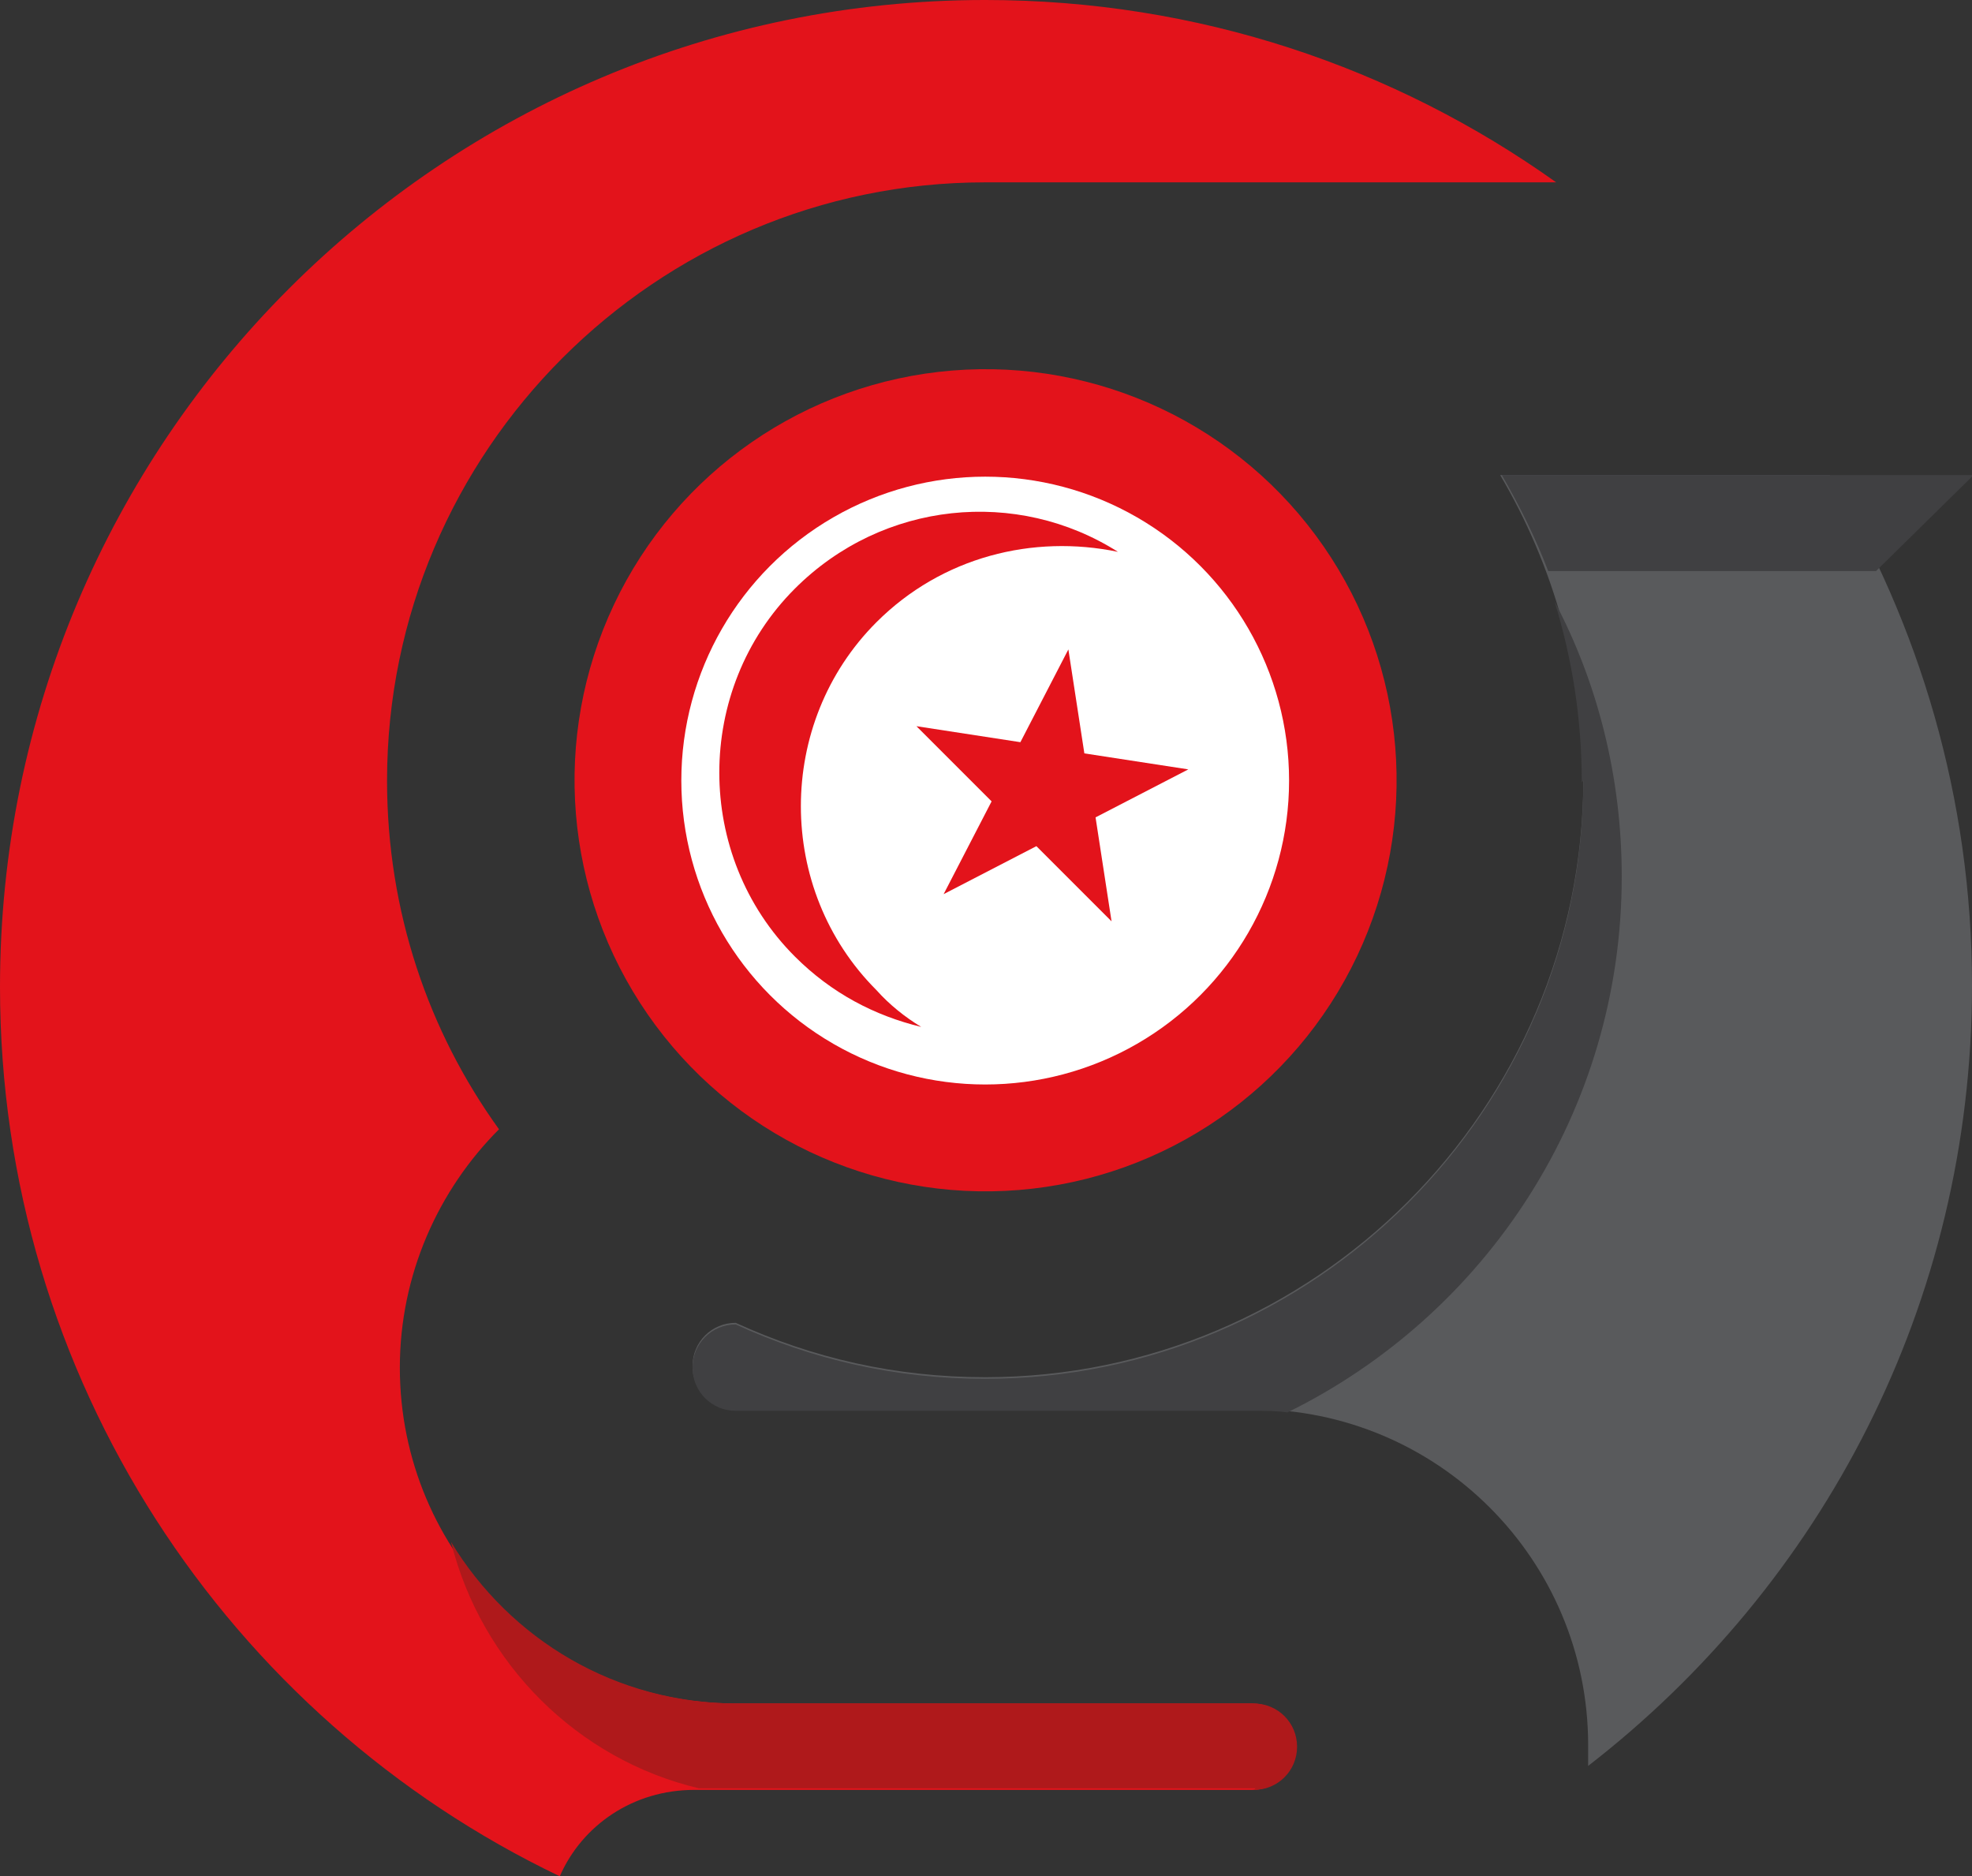 <?xml version="1.0" encoding="UTF-8"?>
<svg id="Calque_2" data-name="Calque 2" xmlns="http://www.w3.org/2000/svg" viewBox="0 0 12.33 11.73">
  <rect x="0" y="0" width="12.33" height="11.73" fill="#333333" stroke="none"/>
  <defs>
    <style>
      .cls-1 {
        fill: #fff;
      }

      .cls-2 {
        fill: #af191b;
      }

      .cls-3 {
        fill: #e3131b;
      }

      .cls-4 {
        fill: #404042;
      }

      .cls-5 {
        fill: #595a5c;
      }
    </style>
  </defs>
  <g id="Calque_1-2" data-name="Calque 1">
    <g>
      <path class="cls-3" d="M4.33,11.19h3.5c.15,0,.27-.12,.27-.27s-.12-.27-.27-.27h-3.23c-1.16,0-2.1-.94-2.1-2.1,0-.58,.24-1.11,.62-1.49-.44-.61-.7-1.36-.7-2.18,0-2.06,1.68-3.74,3.74-3.74h3.57c-1.01-.72-2.24-1.14-3.57-1.14C2.76,0,0,2.76,0,6.17c0,2.45,1.43,4.57,3.5,5.56,.14-.32,.46-.54,.84-.54Z"/>
      <circle class="cls-3" cx="6.16" cy="4.88" r="2.57" transform="translate(-1.68 4.37) rotate(-34.68)"/>
      <circle class="cls-1" cx="6.16" cy="4.88" r="1.9"/>
      <path class="cls-5" d="M9.38,2.97c.33,.56,.52,1.21,.52,1.9,0,2.06-1.68,3.74-3.74,3.74-.56,0-1.08-.12-1.56-.34h0c-.15,0-.27,.12-.27,.27s.12,.27,.27,.27h3.23c1.16,0,2.1,.94,2.1,2.1,0,.04,0,.08,0,.13,1.46-1.13,2.4-2.89,2.4-4.88,0-1.17-.33-2.26-.89-3.19h-2.06Z"/>
      <path class="cls-2" d="M7.84,11.19c.15,0,.27-.12,.27-.27s-.12-.27-.27-.27h-3.23c-.76,0-1.42-.4-1.79-1.01,.19,.76,.79,1.36,1.55,1.54h3.48Z"/>
      <path class="cls-3" d="M4.97,3.68c-.63,.63-.63,1.67,0,2.3,.23,.23,.5,.37,.79,.44-.1-.06-.2-.14-.28-.23-.63-.63-.63-1.67,0-2.3,.41-.41,.98-.55,1.51-.44-.63-.4-1.47-.32-2.02,.23Z"/>
      <g>
        <path class="cls-4" d="M9.9,4.88c0,2.06-1.68,3.74-3.74,3.74-.56,0-1.08-.12-1.56-.34h0c-.15,0-.27,.12-.27,.27s.12,.27,.27,.27h3.23c.08,0,.15,0,.22,.01,1.24-.61,2.09-1.88,2.09-3.35,0-.62-.15-1.21-.42-1.72,.11,.36,.17,.73,.17,1.13Z"/>
        <path class="cls-4" d="M9.67,3.57h2.06l.61-.6h-2.95c.11,.19,.21,.39,.29,.6Z"/>
      </g>
      <polygon class="cls-3" points="5.73 4.54 6.38 4.64 6.68 4.06 6.78 4.71 7.43 4.81 6.85 5.11 6.95 5.76 6.48 5.29 5.9 5.59 6.2 5.01 5.73 4.54"/>
    </g>
  </g>
</svg>